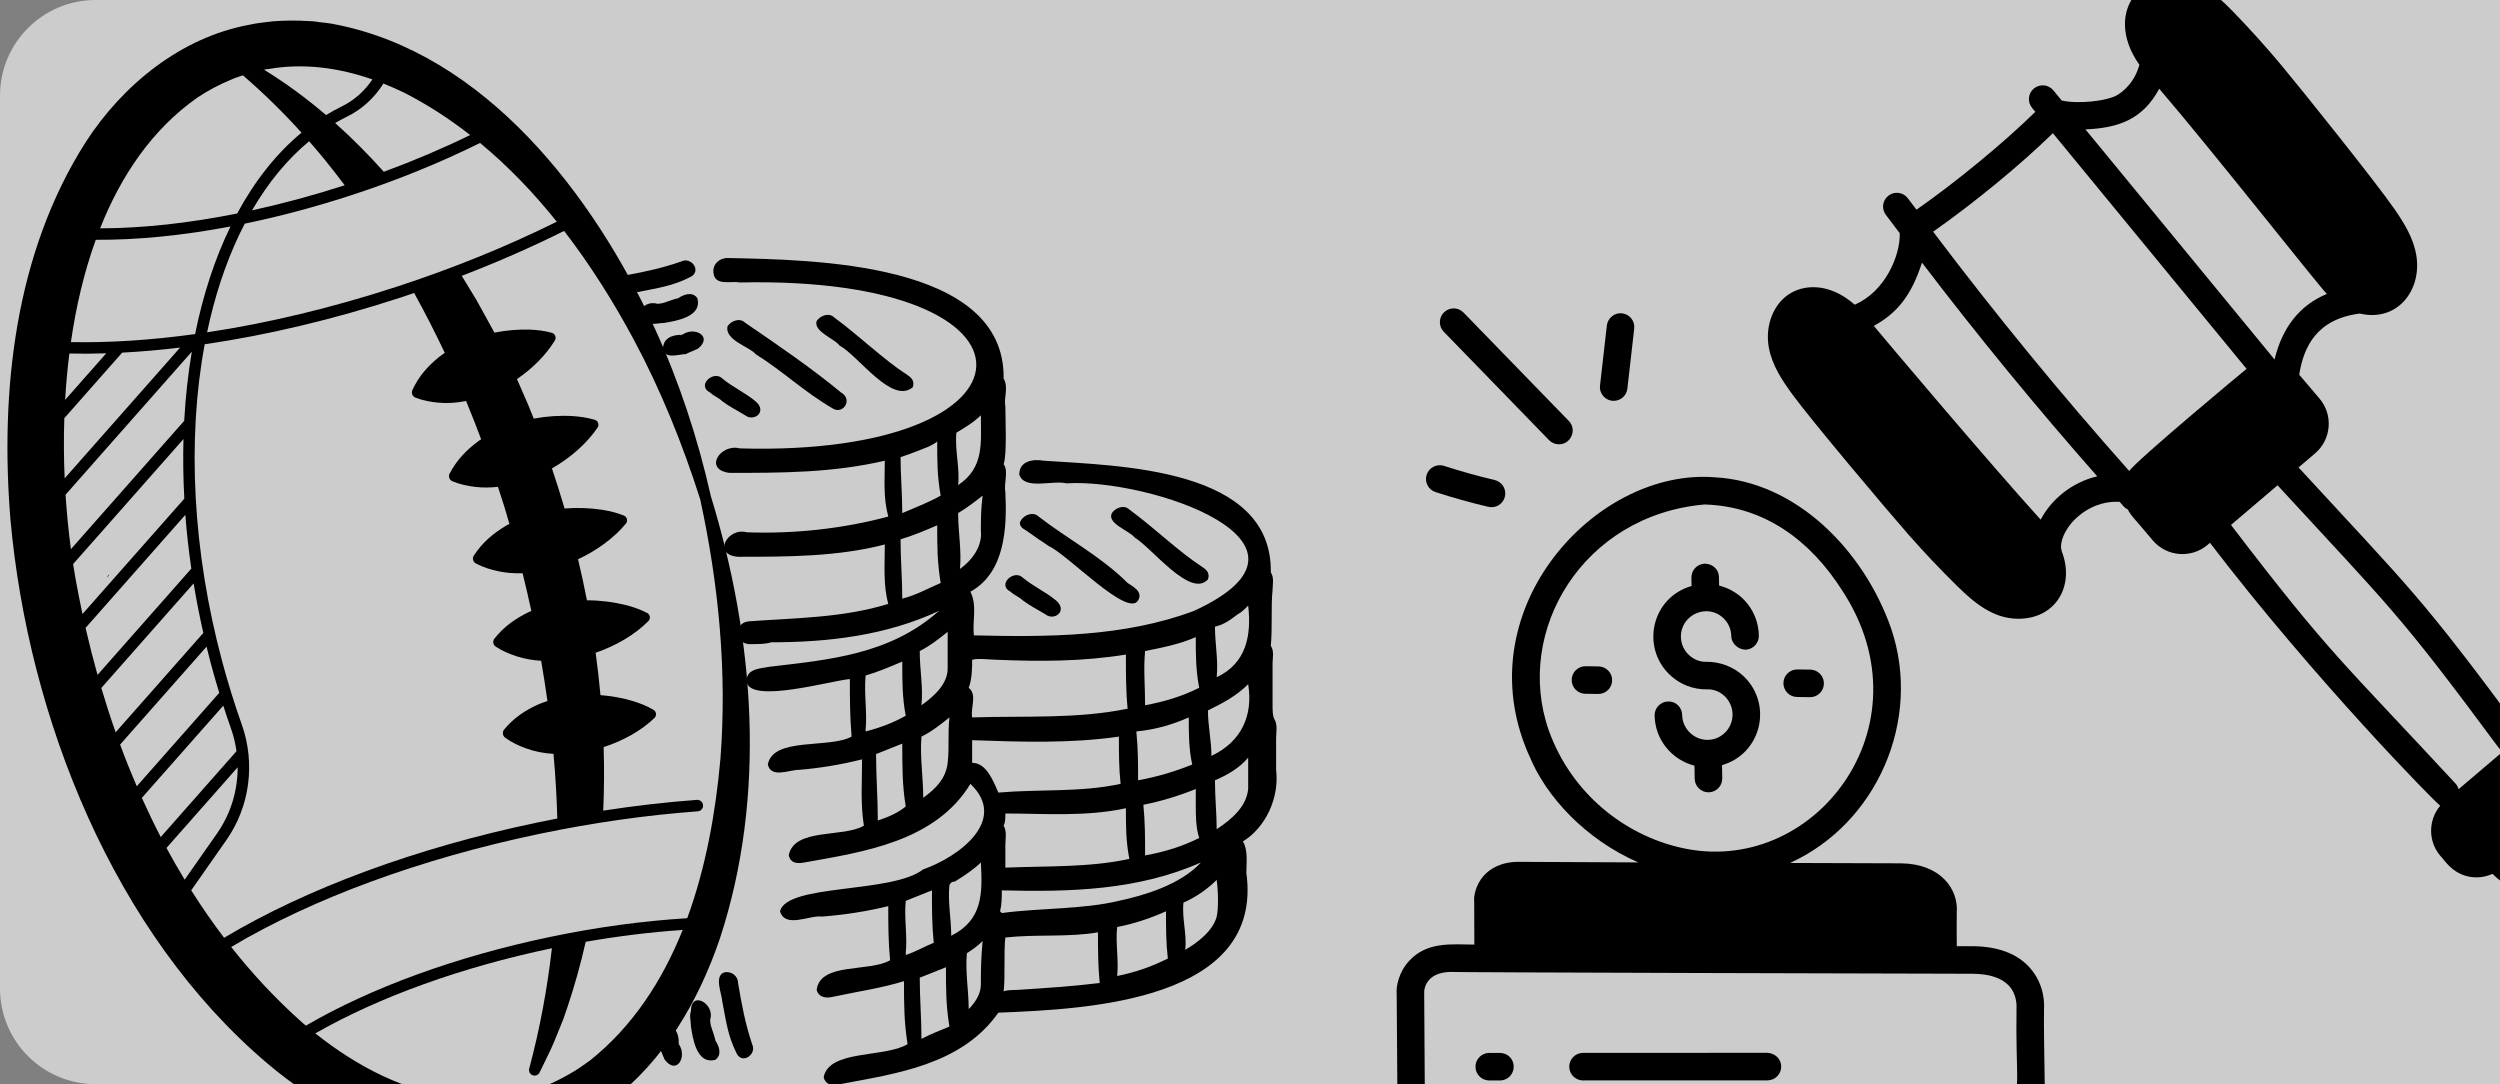 <?xml version="1.0" encoding="UTF-8"?>
<svg xmlns="http://www.w3.org/2000/svg" width="784" height="340" viewBox="0 0 784 340" fill="none">
  <rect x="0" y="0" width="784" height="340" fill="#808080" stroke="none"/>
  <g clip-path="url(#clip0_2661_2523)">
    <path d="M0 30C0 13.431 13.431 0 30 0H784V340H30C13.431 340 0 326.569 0 310V30Z" fill="white" fill-opacity="0.6"></path>
    <g clip-path="url(#clip1_2661_2523)">
      <path d="M191.367 345.397C208.274 332.69 219.156 313.792 225.78 294.24C240.48 249.389 236.605 200.288 222.961 155.719C222.955 155.698 222.943 155.679 222.935 155.651C218.868 137.535 213.03 119.802 205.296 102.88C186.209 61.347 152.242 16.659 104.794 7.578C103.734 7.323 102.133 7.198 101.046 7.041C99.984 6.974 98.302 6.601 97.265 6.632C93.454 6.388 89.617 6.383 85.789 6.666C83.599 6.959 80.295 7.222 78.174 7.773C56.703 11.713 38.491 26.635 26.913 44.517C4.641 79.426 -0.012 122.662 3.284 163.022C8.901 224.995 35.576 292.66 83.937 333.566C114.54 359.502 156.785 371.428 191.367 345.397ZM125.525 93.345C126.986 92.865 128.428 92.369 129.872 91.879C133.277 98.037 136.473 104.304 139.482 110.657C138.906 111.043 138.342 111.447 137.796 111.861C134.242 114.735 131.341 117.928 129.288 122.401C128.936 123.316 129.389 124.345 130.297 124.699C132.83 125.687 135.102 126.036 137.327 126.263C140.195 126.55 143.179 126.35 146.169 125.754C147.809 129.719 149.379 133.725 150.888 137.756C150.633 137.921 150.379 138.086 150.126 138.257C146.377 141.042 143.229 144.181 140.935 148.644C140.563 149.542 140.992 150.562 141.883 150.936C144.432 151.987 146.744 152.399 149.007 152.684C151.322 152.969 153.719 152.948 156.153 152.672C156.858 154.812 157.555 156.947 158.222 159.082C158.745 160.816 159.246 162.555 159.748 164.294C159.394 164.478 159.033 164.664 158.683 164.862C154.673 167.284 151.228 170.121 148.515 174.353C148.065 175.212 148.391 176.267 149.25 176.716C151.691 178.005 153.963 178.63 156.192 179.125C158.649 179.663 161.239 179.86 163.885 179.765C164.859 183.692 165.779 187.641 166.634 191.599C166.406 191.697 166.175 191.781 165.949 191.886C161.738 193.921 158.061 196.417 154.974 200.368C154.445 201.181 154.667 202.264 155.482 202.8C157.788 204.311 159.982 205.151 162.148 205.856C164.523 206.618 167.068 207.066 169.699 207.221C170.433 211.421 171.092 215.626 171.68 219.842C170.76 220.14 169.84 220.468 168.947 220.841C164.782 222.714 161.154 225.055 158.034 228.858C157.456 229.655 157.633 230.764 158.427 231.336C160.623 232.936 162.735 233.858 164.825 234.643C167.543 235.656 170.51 236.23 173.574 236.412C174.181 243.161 174.591 249.925 174.77 256.69C172.611 257.103 170.451 257.537 168.288 257.988C130.594 265.878 96.194 278.584 70.28 294.091C66.632 289.288 63.187 284.32 59.962 279.203L70.985 263.461C78.337 252.954 80.151 239.424 75.828 227.227C73.513 220.71 71.423 213.97 69.619 207.212C60.46 172.902 58.591 137.997 64.2 107.961C83.81 105.1 104.593 100.172 125.525 93.345ZM52.206 265.914L74.531 240.626C74.541 247.989 72.336 255.272 68.04 261.404L57.908 275.87C55.924 272.601 54.015 269.282 52.206 265.914ZM37.666 233.504L64.774 202.789C65.213 204.575 65.66 206.359 66.138 208.149C66.952 211.2 67.831 214.242 68.759 217.27L42.888 246.58C41.036 242.269 39.291 237.913 37.666 233.504ZM31.77 215.749L60.718 182.953C61.562 188.101 62.58 193.285 63.761 198.492L36.268 229.638C34.648 225.048 33.15 220.417 31.77 215.749ZM44.56 250.134L70.019 221.292C70.796 223.697 71.591 226.089 72.43 228.448C73.262 230.785 73.825 233.172 74.162 235.582L50.406 262.499C48.32 258.459 46.345 254.359 44.483 250.207C44.505 250.178 44.536 250.155 44.56 250.134ZM20.17 131.141L38.311 110.588C44.206 110.276 50.273 109.746 56.477 109L20.281 150.007C20.006 143.834 19.962 137.517 20.17 131.141ZM30.036 75.199C43.022 75.285 57.32 73.856 72.282 71.027C67.414 81.028 63.687 92.396 61.183 104.767C47.458 106.662 34.35 107.519 22.234 107.283C23.828 96.2 26.363 85.344 30.036 75.199ZM108.101 58.099C98.303 61.26 88.557 63.891 79.037 65.97C84.108 57.235 90.123 49.935 96.94 44.302C98.52 46.112 100.081 47.934 101.599 49.79C103.834 52.514 105.986 55.291 108.101 58.099ZM33.316 110.802L20.428 125.4C20.71 120.556 21.144 115.694 21.751 110.867C25.512 110.953 29.372 110.93 33.316 110.802ZM64.947 104.217C65.217 102.936 65.496 101.66 65.793 100.394C68.451 89.132 72.151 78.98 76.747 70.141C87.683 67.886 98.922 64.893 110.221 61.205C124.453 56.563 137.99 51.054 150.545 44.829C159.384 52.134 167.385 60.499 174.609 69.526C158.989 77.27 142.139 84.126 124.407 89.912C104.108 96.54 83.975 101.354 64.947 104.217ZM147.45 42.349C138.854 46.547 129.785 50.401 120.361 53.871C115.553 48.498 110.473 43.361 105.106 38.577C106.319 37.865 107.559 37.199 108.814 36.587C113.545 34.265 117.468 30.65 120.236 26.202C122.44 27.077 124.62 28.032 126.764 29.072C134.11 32.828 140.999 37.303 147.45 42.349ZM116.777 24.902C114.394 28.501 111.125 31.433 107.225 33.347C105.53 34.181 103.872 35.101 102.254 36.085C96.135 30.86 89.658 26.081 82.807 21.858C83.277 21.747 83.753 21.657 84.197 21.643C95.229 19.721 106.279 21.249 116.777 24.902ZM61.763 30.699C65.094 28.444 68.769 26.5 72.502 24.967C73.338 24.602 74.46 24.138 75.353 23.907L76.183 23.633C82.716 29.263 88.835 35.271 94.555 41.603C86.63 48.174 79.863 56.764 74.374 66.953C59.157 70 44.595 71.589 31.398 71.604C37.964 54.993 47.777 40.567 61.763 30.699ZM20.555 155.143L60.155 110.28C58.977 117.244 58.181 124.494 57.766 131.971L22.239 172.217C21.51 166.747 20.938 161.026 20.555 155.143ZM22.927 176.891L57.538 137.688C57.369 143.793 57.46 150.031 57.804 156.379L25.869 192.554C25.068 188.798 24.319 185.042 23.651 181.28C23.401 179.84 23.152 178.376 22.927 176.891ZM26.83 196.91L58.122 161.459C58.546 167.017 59.167 172.643 59.997 178.324L30.585 211.647C29.211 206.752 27.958 201.833 26.83 196.91ZM72.498 296.976C98.021 281.768 131.889 269.301 169.025 261.53C185.854 258.008 202.606 255.626 218.811 254.434C219.807 254.363 220.554 253.499 220.475 252.505C220.404 251.509 219.54 250.762 218.546 250.841C208.913 251.547 199.09 252.684 189.169 254.213C189.468 247.588 189.507 240.943 189.299 234.289C195.438 232.322 201.11 229.136 205.258 225.133C206.002 224.397 205.834 223.099 204.92 222.582C202.772 221.327 200.676 220.55 198.604 219.887C195.302 218.895 191.825 218.256 188.307 217.994C187.906 213.556 187.395 209.125 186.789 204.704C193.203 202.507 199.117 199.025 203.357 194.752C204.088 193.997 203.874 192.688 202.934 192.215C200.689 191.046 198.518 190.349 196.371 189.773C192.413 188.785 188.244 188.263 184.062 188.253C183.224 183.939 182.295 179.649 181.276 175.384C187.241 172.598 192.585 168.686 196.313 164.168C196.975 163.35 196.631 162.061 195.649 161.681C193.297 160.727 191.065 160.248 188.867 159.872C185.017 159.288 181.016 159.147 177.05 159.467C175.811 155.245 174.49 151.053 173.09 146.897C178.941 143.544 184.059 139.036 187.418 134.064C187.997 133.186 187.537 131.935 186.521 131.654C184.094 130.921 181.835 130.651 179.619 130.482C175.594 130.25 171.448 130.514 167.374 131.273C166.822 129.875 166.265 128.487 165.7 127.1C164.506 124.359 163.326 121.614 162.126 118.882C167.043 115.524 171.253 111.304 174.021 106.744C174.549 105.842 174.054 104.63 173.042 104.363C170.641 103.698 168.426 103.483 166.247 103.371C162.551 103.253 158.761 103.563 155.049 104.308C154.973 104.164 154.905 104.048 154.858 103.956C153.339 101.175 150.912 96.778 149.372 94.002C147.906 91.557 146.373 89.026 144.804 86.505C155.966 82.219 166.702 77.51 176.904 72.421C185.12 83.071 192.309 94.541 198.595 106.207C207.181 122.184 214.021 139.142 219.581 156.561C219.587 156.582 219.584 156.598 219.589 156.619C225.414 183.386 228.02 210.706 225.93 237.937C224.458 254.509 221.409 271.883 215.518 287.949C201.515 288.806 187.012 290.782 172.34 293.855C143.113 299.971 116.373 309.728 95.926 321.642C95.559 321.329 95.185 321.018 94.825 320.704C86.626 313.445 79.216 305.482 72.498 296.976ZM159.187 343.86C154.188 344.59 149.017 344.844 143.993 344.282C127.328 342.574 112.008 334.499 98.887 324.068C118.847 312.65 144.754 303.294 173.055 297.373C173.062 297.372 173.069 297.37 173.076 297.368C171.628 310.031 169.306 322.636 165.962 335.104C165.747 335.893 166.109 336.744 166.867 337.124C167.727 337.551 168.776 337.203 169.21 336.341C170.041 334.672 170.866 332.981 171.668 331.29L172.883 328.741C173.917 326.547 175.722 321.789 176.649 319.616L177.107 318.285L178.022 315.615C180.258 308.951 182.123 302.184 183.678 295.344C193.982 293.548 204.158 292.302 214.083 291.631C207.741 307.488 198.46 321.869 184.943 332.627C183.528 333.587 181.921 334.807 180.466 335.703C177.827 337.31 175.131 338.754 172.313 339.998C171.334 340.327 168.961 341.363 168.037 341.647C167.057 341.916 164.657 342.654 163.652 342.945C162.628 343.136 160.188 343.668 159.187 343.86Z" fill="black"></path>
    </g>
    <path d="M807.97 236.328L805.853 233.843C802.314 229.686 796.341 228.255 791.132 230.879C791.009 230.286 790.782 229.709 790.397 229.19C758.975 186.717 756.285 185.088 720.826 146.588L726.016 142.171C731.129 137.811 731.748 130.102 727.393 124.984L721.04 117.519C722.399 108.709 726.556 100.049 740.011 98.33C751.87 101.094 759.505 90.956 757.777 80.207C756.883 74.624 753.895 69.915 750.907 65.565C745.277 57.378 721.413 27.596 715.474 20.501C710.801 14.905 705.833 9.384 700.711 4.085C697.05 0.293 693.031 -3.571 687.739 -5.559C681.083 -8.075 673.639 -6.512 669.651 -1.769C665.497 3.182 664.672 11.511 670.918 20.321C669.909 24.131 667.484 27.63 664.157 29.701C660.791 31.787 651.515 32.656 646.549 31.52L643.925 28.328C642.407 26.482 639.688 26.233 637.842 27.735C636.002 29.253 635.735 31.972 637.248 33.818L638.277 35.07C628.31 44.847 613.673 56.901 601.008 65.76C600.126 64.573 599.205 63.406 598.328 62.217C596.918 60.294 594.212 59.881 592.289 61.303C590.366 62.719 589.959 65.425 591.375 67.342C592.81 69.288 594.313 71.201 595.761 73.141C595.972 80.137 591.154 91.49 581.614 95.552C574.55 89.261 566.821 88.867 561.605 91.898C556.247 94.989 553.411 102.04 554.716 109.041C555.75 114.593 558.858 119.225 561.954 123.497C567.855 131.638 592.183 160.465 598.509 167.661C603.375 173.187 608.479 178.582 613.683 183.696C619.119 189.044 624.949 193.922 632.674 194.04C644.609 194.223 650.825 183.746 646.54 172.828C646.525 172.778 646.537 172.727 646.52 172.678C645.955 171.026 646.63 167.672 649.463 164.2C650.933 162.401 656.248 156.936 664.711 157.372C666.03 158.841 666.139 159.183 667.264 159.756C668.423 161.97 669.124 162.283 675.119 169.481C679.479 174.598 687.178 175.215 692.301 170.864L693.048 170.228C725.827 213.126 764.256 252.252 765.253 252.665C761.505 257.134 761.376 263.787 765.281 268.382C766.442 269.377 769.35 275.038 776.502 275.147C778.255 275.174 780.002 274.779 781.644 274.045C785.448 277.741 789.699 280.379 795.047 280.46C801.762 280.563 808.501 276.577 811.269 270.352C813.971 264.266 812.488 256.84 808.138 251.91C811.828 247.39 811.817 240.847 807.97 236.328ZM677.14 27.832C694.812 48.493 726.757 89.191 729.705 92.174C721.239 95.692 715.76 102.575 713.299 112.731L653.993 40.577C664.571 40.139 672.038 37.311 677.14 27.832ZM643.786 41.772L704.527 115.673C703.942 116.108 669.628 144.658 667.736 147.718C646.27 123.594 625.661 98.421 606.226 72.658C619.09 63.643 633.504 51.791 643.786 41.772ZM639.949 162.961C623.342 144.664 588.914 103.793 588.038 102.682C587.913 102.523 587.768 102.355 587.641 102.194C594.71 98.301 599.309 92.992 602.732 82.358C620.208 105.301 638.607 127.73 657.689 149.377C649.723 151.246 643.303 156.611 639.949 162.961ZM699.64 164.618L714.245 152.189C749.592 190.612 751.998 191.823 783.455 234.327C783.87 234.887 784.394 235.316 784.975 235.611L771.01 247.495C770.83 246.869 770.549 246.267 770.077 245.756C734.337 207.142 730.992 205.679 699.64 164.618ZM803.368 266.844C801.771 270.454 797.051 272.655 793.254 271.539C791.614 271.062 790.109 270.072 788.64 268.792L801.675 257.696C803.822 260.142 804.673 263.909 803.368 266.844Z" fill="black"></path>
    <path d="M641.003 316.228C641.065 315.492 641.442 308.871 636.452 303.371C632.557 299.081 626.667 296.848 618.866 296.728C617.521 296.733 615.092 296.732 613.651 296.73C613.616 293.175 613.593 289.655 613.637 286.269C614.245 278.867 608.632 270.93 596.244 270.74C595.833 270.74 580.704 270.691 561.338 270.623C588.46 258.354 602.884 225.878 593.019 196.972C584.487 172.713 563.411 150.995 537.638 149.673C501.588 146.866 462.337 188.271 477.519 231.85C478.183 233.699 478.799 235.374 479.524 236.865C484.751 249.798 497.242 263.252 513.765 270.45C494.683 270.376 479.131 270.308 476.593 270.275C470.632 270.184 467.22 272.534 465.401 274.52C462.757 277.422 462.094 281.069 462.308 282.872L462.359 296.22C455.037 296.164 447.581 295.25 441.948 301.294C438.642 304.838 437.769 309.353 438.002 311.77L438.206 340.678C437.861 343.412 438.613 347.891 441.843 351.518C445.38 355.5 450.635 357.012 455.903 356.954C463.285 356.857 620.892 358.07 618.917 358.082C626.648 358.032 632.571 355.85 636.512 351.595C641.552 346.159 641.248 339.561 641.21 339.083C641.062 329.514 640.927 322.047 641.003 316.228ZM485.664 228.97C474.832 197.817 496.388 161.546 534.538 158.205C553.275 158.747 567.718 169.445 577.729 185.2C605.684 227.795 568.599 275.582 526.911 265.786C509.442 261.774 492.792 248.876 485.664 228.97ZM630.178 345.721C627.924 348.15 624.13 349.403 618.892 349.441C612.198 349.389 465.561 348.191 455.816 348.312C449.21 348.461 446.48 344.899 446.811 341.187L446.627 311.357C446.574 310.788 446.762 308.799 448.266 307.185C449.804 305.538 452.298 304.732 455.712 304.784C446.894 304.941 610.124 305.347 618.813 305.368C623.993 305.448 627.754 306.704 629.985 309.106C632.569 311.88 632.389 315.545 632.38 315.815C632.027 338.817 634.027 341.574 630.178 345.721Z" fill="black"></path>
    <path d="M554.261 330.162L496.434 330.183C494.049 330.185 492.112 332.119 492.115 334.504C492.118 336.867 494.013 338.786 496.369 338.823L496.437 338.824L554.263 338.803C556.649 338.8 558.585 336.867 558.582 334.481C558.58 332.096 556.705 330.306 554.261 330.162Z" fill="black"></path>
    <path d="M470.382 330.195L467.029 330.194C464.644 330.191 462.713 332.125 462.71 334.516C462.707 336.879 464.608 338.798 466.964 338.834C467.544 338.843 470.965 338.845 470.385 338.836C472.77 338.839 474.701 336.905 474.704 334.514C474.707 332.129 472.829 330.21 470.382 330.195Z" fill="black"></path>
    <path d="M531.453 244.219C531.496 246.56 533.386 248.434 535.709 248.469L535.843 248.471C538.229 248.429 540.133 246.467 540.096 244.081L540.028 239.949C552.417 236.357 555.935 220.926 546.941 212.204C543.77 209.123 539.452 207.515 535.182 207.54C531.085 207.716 527.196 204.276 527.133 199.749C527.017 192.762 535.46 188.982 540.527 193.918C542.045 195.392 542.898 197.369 542.933 199.49C542.981 201.876 545.103 203.63 547.324 203.743C549.71 203.701 551.613 201.738 551.577 199.353C551.457 192.118 546.707 185.562 539.115 183.637L539.07 181.007C539.028 178.627 537.221 176.866 534.674 176.76C532.288 176.802 530.39 178.77 530.427 181.156L530.471 183.768C517.996 187.35 514.548 202.799 523.527 211.508C526.807 214.694 531.047 216.251 535.32 216.183C539.387 215.984 543.254 219.416 543.329 223.974C543.402 228.348 539.91 231.962 535.578 232.023C531.312 232.087 527.602 228.599 527.528 224.238C527.481 221.846 525.609 219.911 523.138 219.985C520.752 220.028 518.849 221.99 518.885 224.376C519.013 232.005 524.322 238.318 531.386 240.115L531.453 244.219Z" fill="black"></path>
    <path d="M563.535 218.573L567.59 218.635C569.975 218.672 571.939 216.767 571.976 214.382C572.012 211.997 570.107 210.033 567.722 209.996L563.667 209.934C561.282 209.898 559.318 211.803 559.282 214.188C559.245 216.572 561.15 218.537 563.535 218.573Z" fill="black"></path>
    <path d="M501.316 208.991L497.267 208.929C494.882 208.893 492.918 210.798 492.881 213.183C492.845 215.567 494.75 217.532 497.135 217.568L501.184 217.63C503.569 217.667 505.533 215.762 505.57 213.377C505.606 210.992 503.701 209.028 501.316 208.991Z" fill="black"></path>
    <path d="M450.177 154.314C455.584 156.073 461.164 157.632 466.752 158.944C469.09 159.492 471.398 158.038 471.943 155.727C472.491 153.407 471.052 151.084 468.726 150.536C463.373 149.273 458.029 147.779 452.845 146.096C450.595 145.375 448.146 146.604 447.402 148.871C446.664 151.138 447.904 153.576 450.177 154.314Z" fill="black"></path>
    <path d="M485.778 138.022C486.609 138.879 487.711 139.317 488.813 139.334C492.647 139.393 494.65 134.751 491.98 132.008L458.965 98.024C457.298 96.305 454.565 96.274 452.857 97.93C451.144 99.592 451.102 102.331 452.764 104.038L485.778 138.022Z" fill="black"></path>
    <path d="M505.995 125.707C508.188 125.74 510.092 124.104 510.346 121.875L512.491 103.039C512.763 100.669 511.058 98.528 508.688 98.261C506.403 97.967 504.182 99.694 503.91 102.064L501.765 120.9C501.473 123.436 503.438 125.668 505.995 125.707Z" fill="black"></path>
    <g clip-path="url(#clip2_2661_2523)">
      <path d="M34.253 180.082C33.713 180.623 33.713 180.623 33.713 181.163Z" fill="black"></path>
      <path d="M206.803 328.522C206.803 326.324 205.182 321.934 208.461 321.387C211.74 321.387 212.858 324.126 212.858 326.864C212.281 327.441 213.398 326.864 212.858 327.441C215.597 331.261 212.281 337.28 208.461 332.342C207.921 331.261 207.38 329.603 206.803 328.522Z" fill="black"></path>
      <path d="M216.678 321.934C216.678 320.306 216.137 318.648 216.678 317.026C216.678 310.431 224.354 314.828 222.696 319.765C222.696 321.934 223.784 323.585 224.354 326.324C225.435 327.982 226.552 330.721 224.354 332.342C218.336 334 217.218 325.243 216.678 321.934Z" fill="black"></path>
      <path d="M226.524 314.288C226.524 312.089 223.785 306.071 227.093 304.954C229.292 304.413 231.454 306.071 231.454 308.24C232.571 314.828 233.652 320.846 235.85 327.412C237.508 330.721 232.571 334 230.913 330.151C228.174 324.674 227.634 319.765 226.553 314.288H226.524Z" fill="black"></path>
      <path d="M215.071 111.05C212.873 111.078 208.505 112.756 207.915 109.484C207.873 106.205 210.597 105.053 213.335 105.017C213.92 105.587 213.328 104.477 213.912 105.01C217.696 102.222 223.757 105.46 218.869 109.343C217.796 109.897 216.145 110.459 215.071 111.05Z" fill="black"></path>
      <path d="M208.358 101.261C206.73 101.282 205.079 101.844 203.451 101.324C196.856 101.409 201.153 93.677 206.112 95.271C208.281 95.243 209.917 94.134 212.649 93.529C214.292 92.427 217.017 91.274 218.666 93.451C220.402 99.447 211.66 100.678 208.358 101.261Z" fill="black"></path>
      <path d="M200.583 91.516C198.385 91.544 192.402 94.361 191.242 91.067C190.673 88.876 192.303 86.692 194.472 86.664C201.045 85.462 207.049 84.303 213.586 82.021C216.873 80.32 220.216 85.215 216.388 86.922C210.946 89.731 206.046 90.335 200.582 91.487L200.583 91.516Z" fill="black"></path>
      <path d="M320.757 188.299C319.647 187.181 318.018 186.641 316.908 185.56C312.54 183.361 318.018 178.424 320.757 181.163C324.036 183.902 327.863 185.56 331.172 188.299C334.992 191.578 330.602 194.857 327.863 192.659C325.125 191.037 322.955 189.92 320.757 188.299Z" fill="black"></path>
      <path d="M328.972 171.295C327.314 170.207 324.035 168.009 321.837 166.387C320.756 165.818 319.098 164.729 320.215 163.079C321.296 161.45 324.035 160.34 325.693 161.991C334.991 169.126 345.406 174.604 353.622 182.821C355.251 183.902 358.56 185.56 356.902 188.298C353.622 193.776 334.991 174.064 328.972 171.295Z" fill="black"></path>
      <path d="M226.524 125.845C225.435 124.734 223.785 124.187 222.696 123.106C218.307 120.907 223.785 115.97 226.524 118.709C229.832 121.448 233.652 123.106 236.931 125.845C240.788 129.124 236.391 132.403 233.652 130.212C230.913 128.583 228.715 127.473 226.524 125.845Z" fill="black"></path>
      <path d="M236.931 111.039C235.31 108.87 227.093 106.672 228.174 102.275C229.262 100.654 232.001 99.536 233.652 101.194C244.067 108.301 254.482 115.429 263.779 123.105C267.607 125.304 264.32 130.212 261.041 128.042C251.743 122.565 245.695 116.517 236.931 111.039Z" fill="black"></path>
      <path d="M263.24 108.301C261.582 106.132 255.023 103.934 256.104 100.654C257.221 98.996 259.96 97.915 261.582 99.537C269.798 105.562 276.934 112.691 284.61 117.628C286.232 118.709 286.78 119.826 286.232 121.448C279.673 126.926 269.258 111.61 263.24 108.331V108.301Z" fill="black"></path>
      <path d="M391.427 247.437C390.858 252.915 386.49 256.771 381.553 260.05C381.553 255.113 381.012 250.176 381.012 244.698C384.832 243.076 388.689 240.878 391.427 237.599C391.427 240.878 391.427 244.157 391.427 247.437ZM381.553 287.439C380.472 291.836 375.535 295.656 371.686 297.854C372.255 292.917 370.597 287.98 371.138 283.042C374.994 281.421 378.814 278.682 381.553 275.943C382.093 279.763 382.093 285.241 381.553 287.439ZM350.344 306.071C350.885 301.134 349.774 295.656 350.344 290.719C355.822 289.638 360.73 287.98 365.66 285.781C365.66 291.259 365.66 295.656 366.237 300.593C360.759 303.332 355.822 304.954 350.344 306.071ZM319.099 310.431C319.099 310.431 314.739 310.431 314.739 311.008C315.279 306.611 314.739 298.395 315.279 293.998C325.154 292.917 334.992 293.998 344.326 292.376C344.326 297.854 344.326 302.791 344.866 308.269C336.109 309.35 327.315 309.891 319.099 310.431ZM307.603 308.81C307.603 311.549 305.952 314.288 303.783 316.457C303.783 310.431 302.665 304.954 303.213 298.935C304.864 297.854 306.522 296.737 308.143 295.115C307.603 301.134 307.603 304.413 307.603 308.81ZM288.971 325.784C288.971 319.196 288.431 313.17 288.431 306.611C291.17 305.501 293.908 304.413 296.647 303.332C296.647 309.891 296.647 315.369 297.736 321.935C294.997 323.045 292.258 324.126 288.971 325.784ZM284.041 298.935C284.611 293.457 283.493 287.98 284.041 282.502C286.78 281.421 289.519 280.303 292.258 279.222C292.258 285.241 292.258 290.178 292.827 295.656C290.088 296.737 287.35 298.395 284.07 299.476C284.07 299.476 284.07 299.476 284.07 298.935H284.041ZM299.386 276.484C302.125 274.826 305.404 272.634 307.603 270.465C308.143 280.303 308.143 288.52 298.305 293.457C298.305 287.98 297.188 283.042 297.736 277.565C298.305 276.484 298.846 276.484 299.386 276.484ZM304.864 239.22C304.864 237.599 304.864 233.742 304.864 232.121C320.216 232.661 335.532 233.202 350.885 231.003C350.885 236.481 350.885 240.878 351.425 245.815C338.848 248.554 325.694 247.437 313.081 248.554C311.43 244.698 309.261 239.22 304.864 239.22ZM297.188 239.22C296.647 244.157 293.368 247.437 289.519 250.176C289.519 243.617 288.431 237.029 288.971 231.003C292.258 229.382 294.997 227.184 297.736 224.985C297.188 230.463 297.736 234.29 297.188 239.22ZM275.277 257.311C275.277 250.176 274.736 243.617 274.736 236.481C277.475 235.4 280.214 234.29 282.953 233.202C282.953 240.337 282.953 246.356 284.041 252.915C281.302 255.113 278.563 256.201 275.277 257.311ZM271.457 228.812C271.997 223.334 270.916 217.857 271.457 211.831C275.277 210.75 279.133 209.092 282.953 207.471C282.953 213.489 282.953 218.967 284.041 224.445C280.214 226.643 275.824 228.265 271.457 229.382V228.812ZM282.953 187.729C282.953 181.703 282.412 175.145 282.412 169.126C286.232 168.009 290.088 166.387 293.908 164.73C293.908 171.296 293.908 176.226 294.997 182.821C291.17 184.442 287.35 186.641 282.953 187.729ZM291.17 140.08C292.258 139.539 293.368 138.999 293.908 138.429C293.908 144.476 293.908 149.384 294.997 155.432C291.17 157.601 286.78 159.252 282.953 160.91C282.953 154.862 282.412 148.837 282.412 143.359C285.692 142.278 288.431 141.168 291.17 140.08ZM307.603 130.212C307.603 138.999 308.691 146.645 300.474 152.123C301.044 146.645 299.386 141.168 299.927 135.69C302.665 134.061 305.404 132.404 307.603 130.212ZM307.603 166.387C308.143 171.296 304.864 175.685 301.044 178.424C301.585 172.406 300.474 166.928 300.474 160.91C303.213 159.252 305.404 157.601 308.143 155.432C307.603 159.793 307.603 163.079 307.603 166.387ZM297.188 209.64C297.188 214.57 292.827 218.426 288.971 221.165C289.548 215.687 288.431 210.21 288.431 204.162C291.71 202.534 294.449 200.335 297.188 198.137V209.64ZM312.54 206.901C326.235 207.471 339.389 207.471 353.083 205.272C353.083 211.291 353.083 216.769 353.623 222.246C337.731 225.526 321.297 224.445 304.864 224.985C304.323 221.706 306.522 217.857 303.783 215.687C304.864 212.949 304.864 209.092 304.864 206.901C306.522 206.353 310.882 206.901 312.54 206.901ZM374.994 199.795C374.994 205.272 374.994 210.21 376.075 215.687C370.597 218.426 365.12 220.048 359.101 221.165C359.101 215.118 358.561 209.64 359.101 204.162C364.579 203.074 370.057 201.993 374.994 199.795ZM388.119 192.659C389.229 192.118 390.31 191.037 391.427 189.92C392.508 199.254 390.858 208.011 381.553 212.379C382.093 206.901 381.012 201.993 381.012 196.515C383.751 195.946 385.95 194.317 388.119 192.659ZM379.902 237.029C379.902 232.121 378.814 227.724 378.814 222.787C383.211 220.596 387.571 218.426 391.427 214.57C393.049 224.445 389.229 232.661 379.931 237.029H379.902ZM353.083 253.462C353.083 258.94 353.083 263.87 354.164 269.348C341.558 272.087 328.433 271.546 315.279 272.087C315.279 270.465 315.279 266.069 315.279 264.988C315.279 263.33 315.82 260.591 314.739 258.94C315.279 257.852 315.279 256.771 315.279 255.113C327.315 255.113 340.47 256.201 353.083 253.462ZM374.994 252.374C374.994 255.653 374.994 259.51 376.075 262.789C370.597 265.528 365.12 267.157 359.101 268.267C359.101 262.789 359.101 257.852 358.561 252.374C364.039 251.293 369.516 249.635 374.994 247.437C374.994 249.635 374.994 250.723 374.994 252.374ZM372.796 224.985C372.796 229.922 372.796 234.86 373.877 239.768C368.399 241.959 362.921 243.617 356.903 244.698C356.903 239.768 356.903 234.86 356.362 229.382C362.381 228.812 367.858 227.184 372.796 224.985ZM350.885 282.502C339.389 285.241 326.235 284.7 314.169 286.329L313.621 285.781C314.169 283.59 314.169 281.421 314.169 279.222C335.532 279.763 356.903 279.222 376.616 270.465C370.057 277.565 358.561 280.851 350.885 282.502ZM399.075 221.165C399.075 217.309 399.075 211.831 399.075 208.011C399.075 206.353 399.644 204.162 398.527 202.534C399.075 196.515 398.527 190.468 399.075 184.99C399.075 183.361 399.644 181.163 398.527 179.512C399.075 146.645 350.885 146.098 327.315 144.476C324.036 143.907 319.647 144.476 319.647 148.837C321.297 153.774 330.054 150.495 334.451 151.576C360.182 149.954 420.986 170.207 374.424 191.578C352.513 199.795 328.433 199.795 305.404 199.254C304.864 194.857 306.522 189.92 304.323 185.56C315.279 179.512 315.82 165.27 315.279 154.315C314.739 151.576 316.36 147.756 314.739 145.557C315.82 142.818 315.279 130.782 315.279 127.473C314.739 124.734 316.36 121.448 314.739 118.709C315.279 82.023 254.483 81.482 228.175 80.912C225.436 80.912 223.238 83.104 223.785 85.843C224.355 89.698 229.263 88.041 232.002 88.581C332.793 86.39 328.973 143.359 232.002 140.62C225.977 138.999 220.499 147.215 228.715 148.296C245.149 148.296 261.042 148.296 277.475 144.476C277.475 150.495 276.935 155.973 278.563 161.991C264.321 165.818 249.005 167.468 234.193 166.928C228.175 165.27 223.238 174.034 231.454 174.604C246.807 174.604 262.7 174.604 277.475 170.748C277.475 177.343 276.935 183.361 278.563 189.38C264.321 193.776 249.546 193.776 234.741 194.857C229.833 195.398 230.373 202.534 235.851 201.993C237.48 201.993 240.219 201.993 241.869 201.423C259.961 201.423 278.015 199.254 294.449 191.578C279.133 205.272 259.961 206.901 241.329 209.092C238.59 209.64 233.653 209.64 234.193 214.03C235.851 220.596 260.501 213.489 266.519 212.949C266.519 219.507 266.519 224.445 267.06 231.003C259.961 234.86 242.41 231.003 240.789 239.768C241.869 244.157 247.347 241.419 250.627 241.419C257.222 240.878 263.781 239.768 270.347 238.139C270.347 245.246 269.799 251.834 270.916 258.94C264.321 262.789 249.005 259.51 247.347 268.267C247.888 270.465 249.546 271.006 252.285 270.465C270.916 267.157 293.368 263.87 304.323 245.815C316.36 257.311 300.474 268.807 289.519 272.634C279.673 280.303 246.807 277.024 244.608 285.781C246.266 291.259 253.913 286.899 257.762 287.439C264.869 286.899 271.997 285.781 278.563 284.16C278.563 290.178 278.563 295.115 279.133 301.134C272.538 304.954 257.222 301.674 256.104 310.431C256.652 312.63 258.843 313.17 261.042 312.63C268.718 310.979 276.394 309.891 283.493 307.692C283.493 314.828 283.493 320.306 284.611 327.441C277.475 331.802 259.961 329.063 258.303 337.82C258.843 340.019 260.501 340.559 263.24 340.019C280.754 336.739 301.585 334 313.081 317.567C341.558 316.486 396.336 313.747 390.858 273.745C390.858 270.465 391.427 266.609 389.77 263.87C396.905 259.51 401.266 250.176 400.185 241.419C400.185 239.22 400.185 233.742 400.185 231.58C400.185 229.922 400.725 227.184 399.644 225.526C399.075 224.445 399.075 222.787 399.075 221.165Z" fill="black"></path>
      <path d="M355.821 168.556C354.163 166.387 347.035 164.189 348.686 160.909C349.774 159.251 352.513 158.17 354.163 159.792C362.38 165.817 369.516 172.946 377.163 177.883C378.813 178.964 379.354 180.081 378.813 181.703C373.336 187.728 361.299 171.865 355.821 168.556Z" fill="black"></path>
    </g>
  </g>
  <defs>
    <clipPath id="clip0_2661_2523">
      <path d="M0 30C0 13.431 13.431 0 30 0H784V340H30C13.431 340 0 326.569 0 310V30Z" fill="white"></path>
    </clipPath>
    <clipPath id="clip1_2661_2523">
      <rect width="369.175" height="369.175" fill="white" transform="translate(251.686 -43) rotate(75.054)"></rect>
    </clipPath>
    <clipPath id="clip2_2661_2523">
      <rect width="368" height="261" fill="white" transform="translate(33 80)"></rect>
    </clipPath>
  </defs>
</svg>
